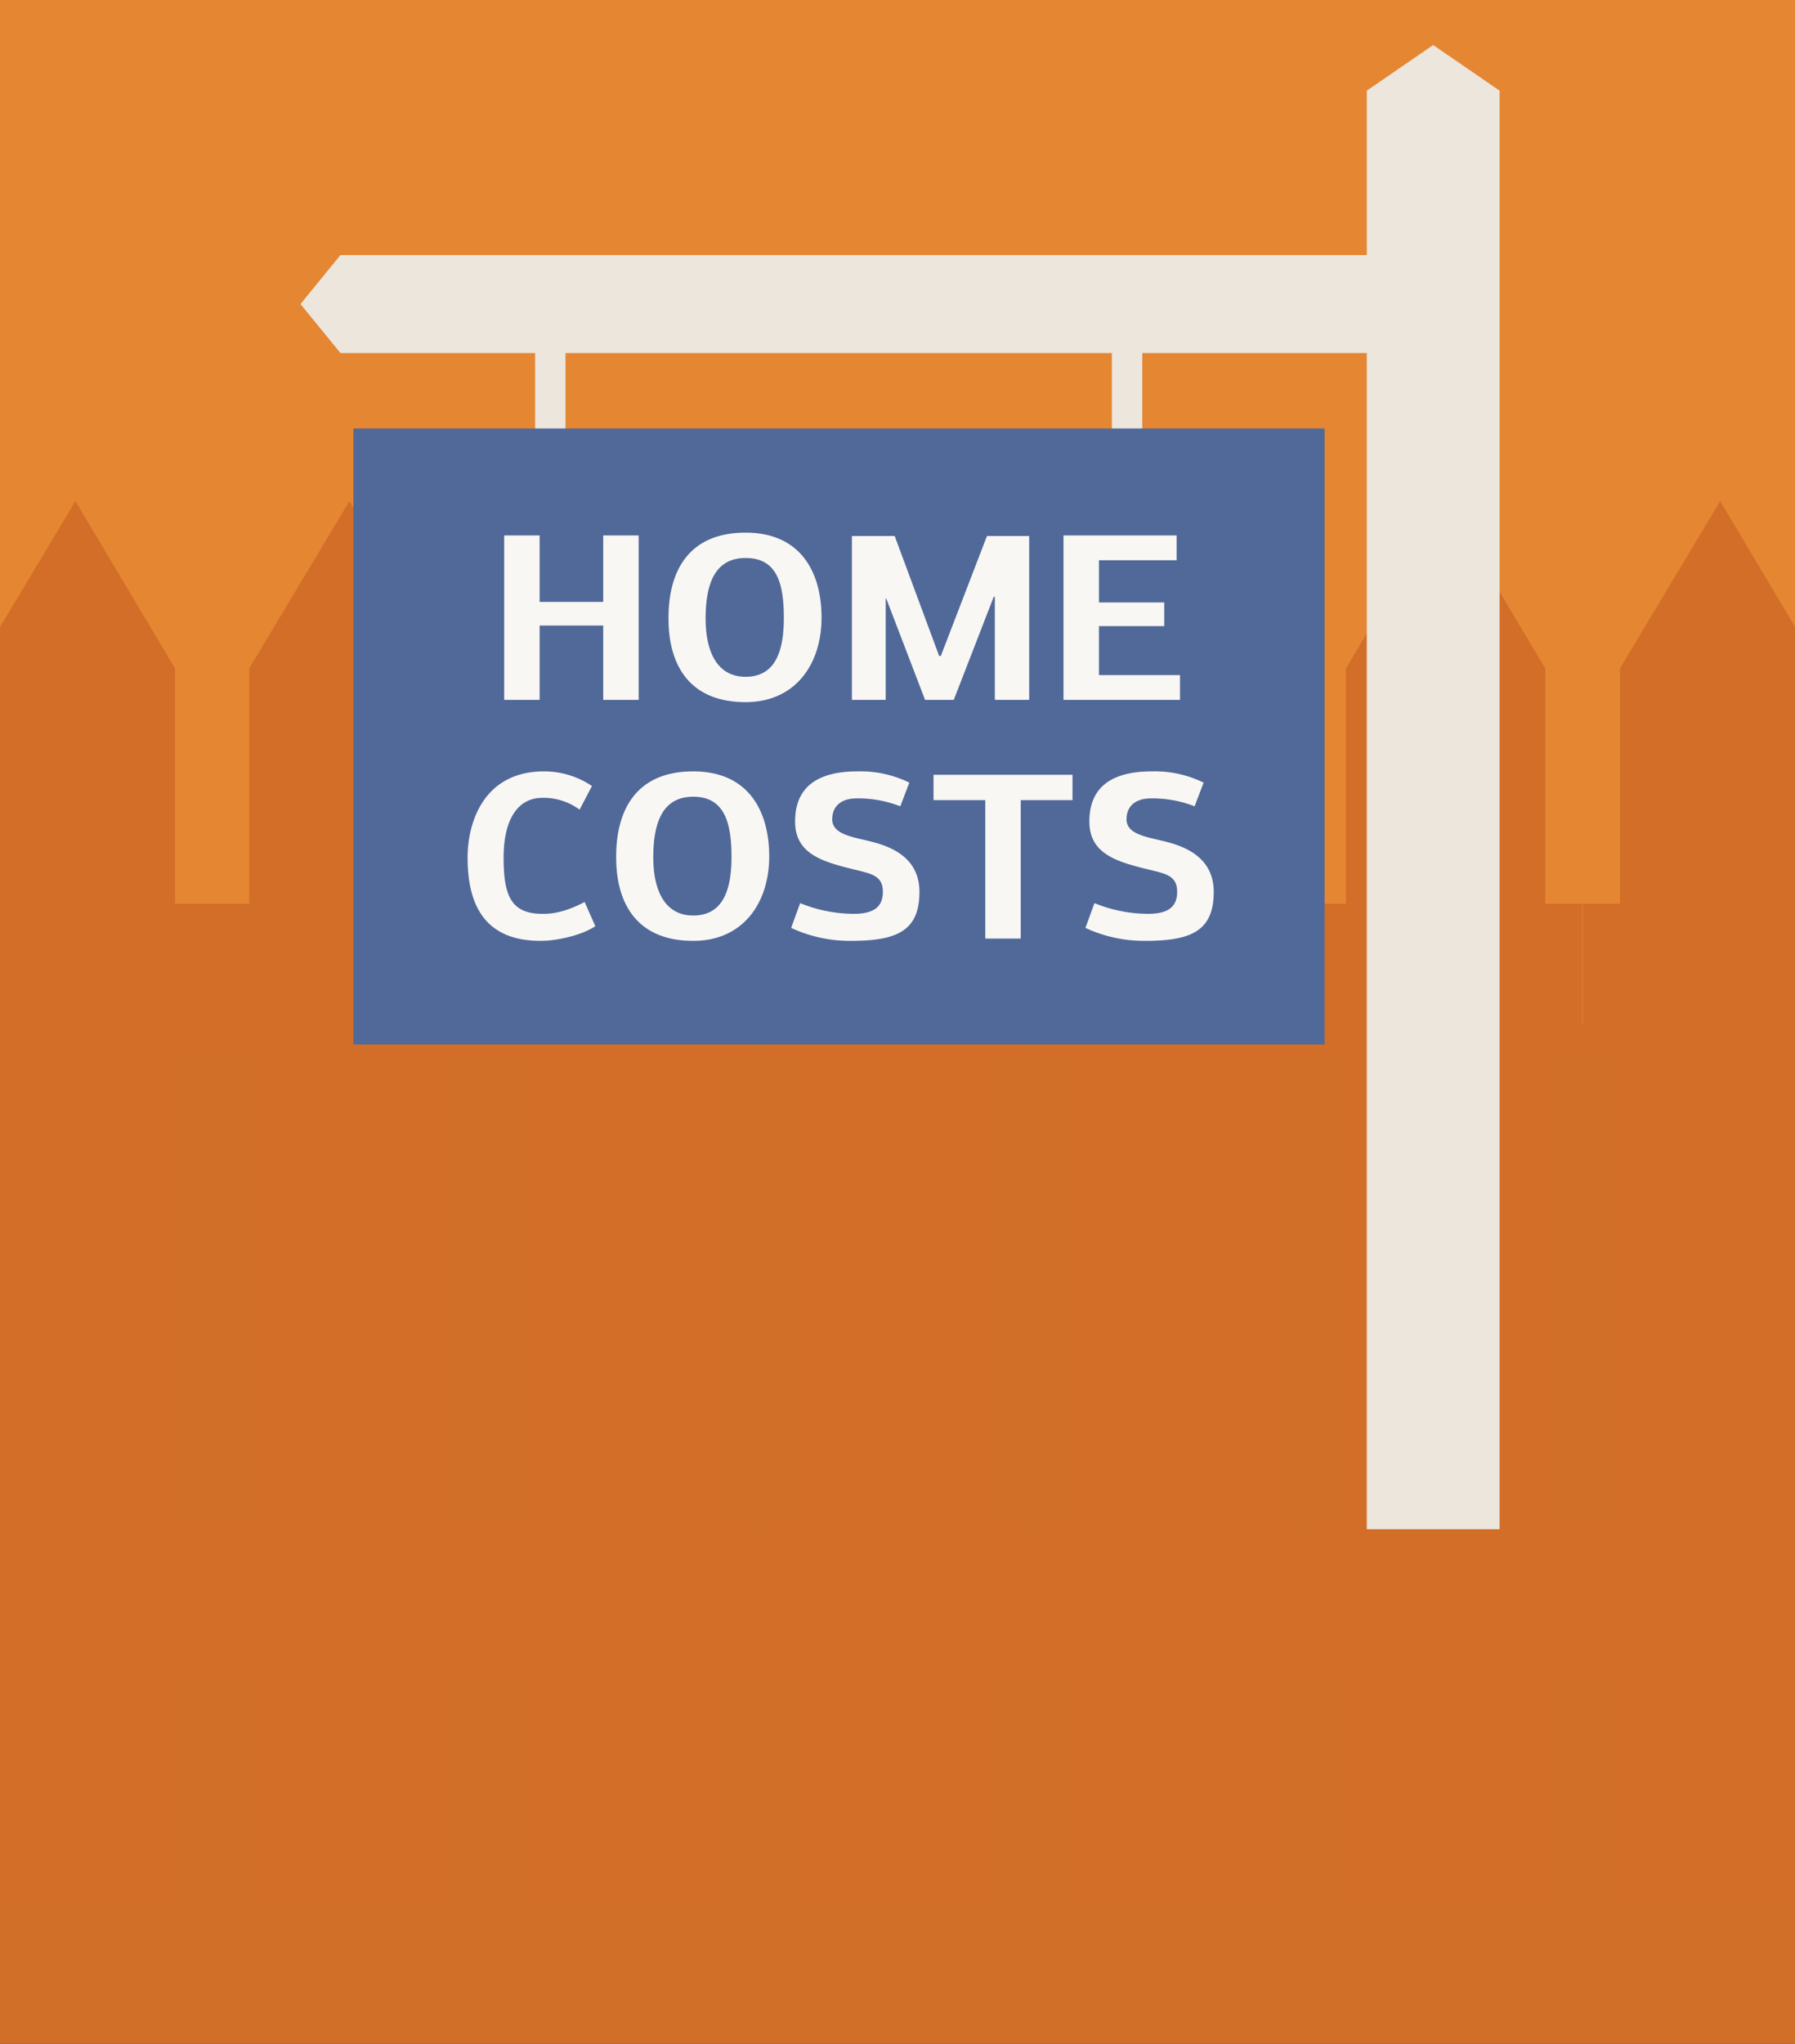 <svg xmlns="http://www.w3.org/2000/svg" viewBox="0 0 319 363" width="319" height="363"><rect x="0" y="0" width="319" height="363" fill="#333333" stroke="none"/><defs><clipPath id="a"><path fill="none" d="M0 0h319v363H0z"/></clipPath></defs><g clip-path="url(#a)"><path fill="#e58632" d="M0 0h319.5v182H0z"/><path fill="#d16e28" d="M0 182h319v181H0z"/><path d="M31.1 187.6v83.8h6.6v27.1h-6.6V339H-4.4v-40.5H-11v-27.1h6.6v-83.8H-11v-27.1h6.6v-41.8L13.4 89l17.7 29.7v41.8h6.6v27.1h-6.6m48.7 0v83.8h6.6v27.1h-6.6V339H44.3v-40.5h-6.6v-27.1h6.6v-83.8h-6.6v-27.1h6.6v-41.8L62.1 89l17.7 29.7v41.8h6.6v27.1h-6.6m48.7 0v83.8h6.6v27.1h-6.6V339H93v-40.5h-6.6v-27.1H93v-83.8h-6.6v-27.1H93v-41.8L110.8 89l17.7 29.7v41.8h6.6v27.1h-6.6m48.7 0v83.8h6.6v27.1h-6.6V339h-35.4v-40.5h-6.6v-27.1h6.6v-83.8h-6.6v-27.1h6.6v-41.8L159.5 89l17.7 29.7v41.8h6.6v27.1h-6.6m48.7 0v83.8h6.6v27.1H226V339h-35.5v-40.5h-6.6v-27.1h6.6v-83.8h-6.6v-27.1h6.6v-41.8L208.2 89l17.8 29.7v41.8h6.6v27.1H226m48.7 0v83.8h6.6v27.1h-6.6V339h-35.5v-40.5h-6.6v-27.1h6.6v-83.8h-6.6v-27.1h6.6v-41.8L256.9 89l17.7 29.7v41.8h6.6v27.1h-6.6m48.7 0v83.8h6.7v27.1h-6.6V339h-35.5v-40.5h-6.6v-27.1h6.6v-83.8h-6.6v-27.1h6.6v-41.8L305.7 89l17.7 29.7v41.8h6.6v27.1h-6.6" fill="#d26e28"/><path fill="#ece6dd" d="M95.1 62.6v20h5.4v-20h-5.4zM197.6 62.6v20h5.4v-20h-5.4z"/><path fill="#516999" d="M62.8 76.1v109.4h172.6V76.1H62.8z"/><path d="M87.5 176.8z" fill="#fff"/><path fill="#ece6dd" d="M266.5 16.1v255.5h-23.6V62.7H60.5L53.4 54l7.1-8.7h182.4V16.1L254.7 8l11.8 8.1z"/><path d="M107.2 124.3v-13.2H95.9v13.2h-6.3V95.1h6.3v11.8h11.3V95.1h6.3v29.2zM132.5 124.7c-9.5 0-13.7-6-13.7-14.9s4-15.2 13.7-15.2 13.5 6.9 13.5 15.1-4.6 15-13.5 15zm0-25.6c-5.8 0-7.1 5.2-7.1 10.8s1.9 10.3 7.1 10.3 6.8-4.4 6.8-10.4-1.1-10.7-6.8-10.7zM176.6 106l-7.1 18.3h-5.1l-6.9-18h-.1v18h-6V95.2h7.6l7.9 21.3h.3l8.2-21.3h7.5v29.1h-6.1V106zM189 124.3V95.1h20.1v4.4h-13.8v7.5h11.6v4.2h-11.6v8.7h14.4v4.4zM105.2 139.6l-2.2 4.2a10.7 10.7 0 0 0-6.6-2.1c-4.5 0-6.9 4-6.9 10.6s1.2 10 6.9 10c1.1 0 3.5 0 7.5-2.1l1.9 4.3c-2.6 1.7-7 2.6-9.7 2.6-9.6 0-13-5.9-13-14.8 0-6.3 2.9-15.3 13.6-15.3a15.2 15.2 0 0 1 8.5 2.6zM123.2 167.1c-9.5 0-13.7-6-13.7-14.9s4-15.2 13.7-15.2 13.5 6.9 13.5 15.1-4.6 15-13.5 15zm0-25.6c-5.8 0-7.1 5.2-7.1 10.8s1.9 10.3 7.1 10.3 6.8-4.4 6.8-10.4-1.2-10.7-6.8-10.7zM161.6 139l-1.6 4.2a20.6 20.6 0 0 0-7.8-1.4c-2.6 0-4.3 1.3-4.3 3.7s2.8 3 5.8 3.7 9.7 2.2 9.7 9.2-4.1 8.7-12.2 8.7a24.8 24.8 0 0 1-10.6-2.3l1.6-4.4a25.5 25.5 0 0 0 9.5 1.9c3.4 0 5.2-1.1 5.2-3.9s-1.9-3.2-4.8-3.9c-5.7-1.4-10.8-2.7-10.8-8.6s3.7-8.9 11.1-8.9a19.7 19.7 0 0 1 9.2 2zM175.1 166.7v-24.6h-9.2v-4.5h24.7v4.5h-9.2v24.6zM213.9 139l-1.6 4.2a20.6 20.6 0 0 0-7.8-1.4c-2.6 0-4.3 1.3-4.3 3.7s2.8 3 5.8 3.7 9.7 2.2 9.7 9.2-4.1 8.7-12.2 8.7a24.8 24.8 0 0 1-10.6-2.3l1.6-4.4a25.5 25.5 0 0 0 9.5 1.9c3.4 0 5.2-1.1 5.2-3.9s-1.9-3.2-4.8-3.9c-5.7-1.4-10.8-2.7-10.8-8.6s3.7-8.9 11.1-8.9a19.7 19.7 0 0 1 9.2 2z" fill="#f9f7f4"/></g></svg>
